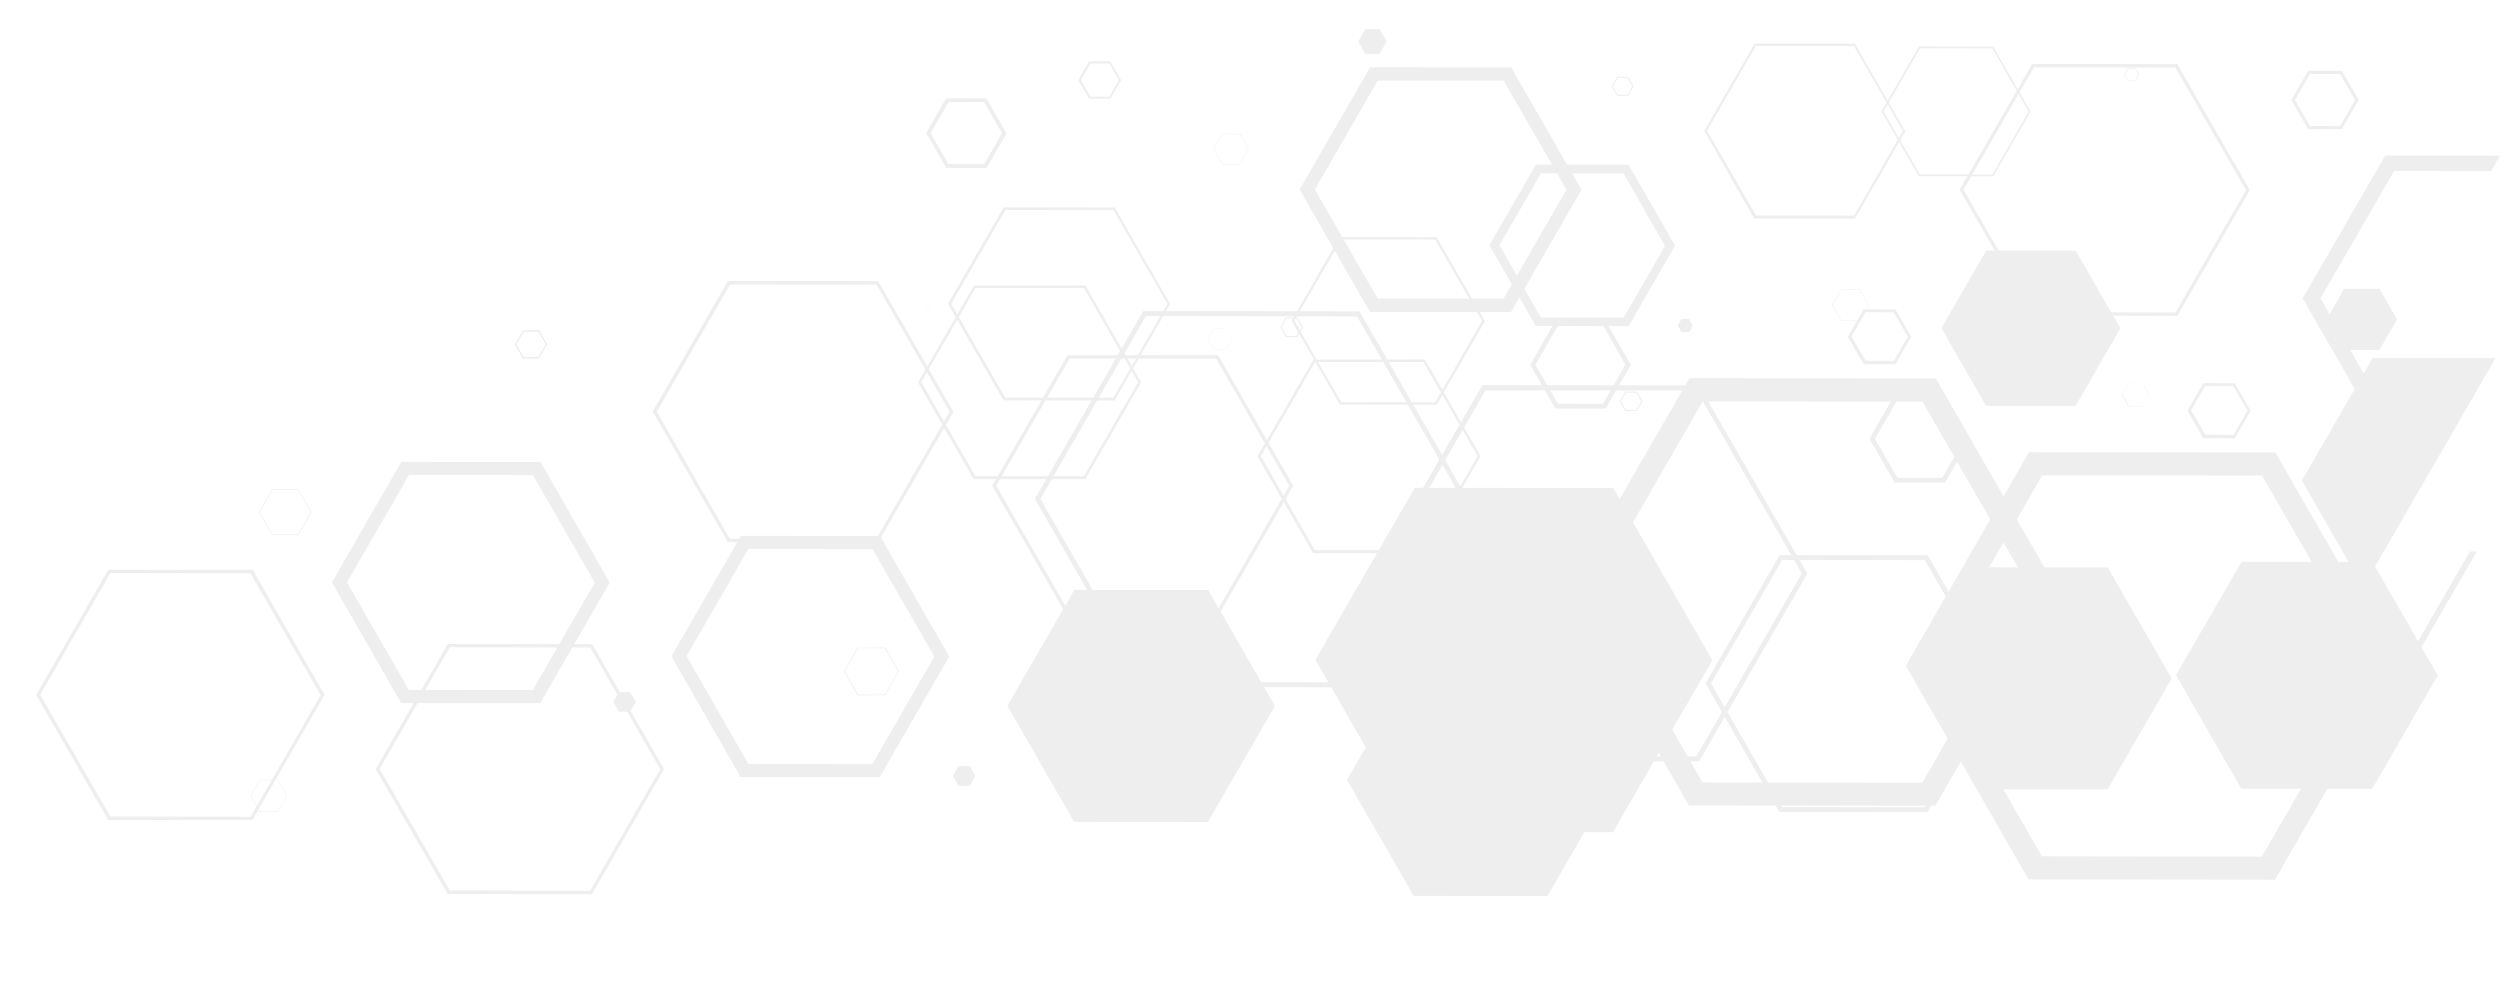 <svg xmlns="http://www.w3.org/2000/svg" width="1010" height="399" viewBox="0 0 1010 399" fill="none"><g opacity="0.07"><path d="M945.366 29.888L951.448 40.417L945.366 50.961L933.23 50.928L927.172 40.414L933.254 29.869L945.366 29.888ZM946.113 28.592L932.497 28.584L925.709 40.351L932.482 52.225L946.117 52.145L952.933 40.329L946.113 28.592Z" fill="black"></path><path d="M1010 62.879L1006.4 69.118L967.221 69.08L937.483 120.526L957.015 154.517L953.417 160.756L930.276 120.535L963.626 62.827L1010 62.879Z" fill="black"></path><path d="M657.51 31.439L659.48 34.861L657.504 38.286L653.559 38.29L651.59 34.868L653.565 31.443L657.51 31.439ZM657.75 31.023L653.326 31.011L651.11 34.852L653.319 38.706L657.744 38.718L659.959 34.877L657.75 31.023Z" fill="black"></path><path d="M560.204 16.78L557.317 11.784L551.576 11.794L548.712 16.76L551.574 21.742L557.301 21.757L560.204 16.78Z" fill="black"></path><path d="M856.64 132.635L838.594 101.265L802.435 101.244L784.31 132.555L802.355 163.926L838.525 163.985L856.64 132.635Z" fill="black"></path><path d="M683.908 131.542L682.373 128.893L679.313 128.887L677.789 131.529L679.325 134.178L682.384 134.184L683.908 131.542Z" fill="black"></path><path d="M397.588 41.279L404.802 53.799L397.592 66.301L383.166 66.282L375.976 53.776L383.187 41.274L397.612 41.293L397.588 41.279ZM398.487 39.776L382.231 39.711L374.146 53.729L382.302 67.838L398.572 67.879L406.657 53.86L398.487 39.776V39.776Z" fill="black"></path><path d="M448.204 25.601L452.07 32.402L448.218 39.081L440.492 39.085L436.633 32.386L440.485 25.707L448.204 25.601ZM448.67 24.794L440.01 24.779L435.636 32.364L439.978 39.864L448.614 39.864L452.946 32.353L448.603 24.853L448.67 24.794Z" fill="black"></path><path d="M655.987 70.181L672.645 99.38L655.966 128.297L622.449 128.271L605.791 99.071L622.555 70.007L656.057 70.058L655.987 70.181ZM658.089 66.535L620.516 66.48L601.72 99.067L620.488 131.671L657.957 131.796L676.738 99.233L657.994 66.644L658.089 66.535Z" fill="black"></path><path d="M862.532 27.747L863.894 30.133L862.483 32.579L859.738 32.591L858.377 30.206L859.788 27.76L862.532 27.747ZM862.687 27.478L859.628 27.471L858.09 30.138L859.625 32.787L862.685 32.794L864.223 30.127L862.687 27.478Z" fill="black"></path><path d="M607.451 32.584L632.855 76.623L607.455 120.66L556.604 120.629L531.201 76.59L556.6 32.554L607.451 32.584V32.584ZM610.542 27.226L553.547 27.168L525.044 76.587L553.437 126.008L610.431 126.066L638.935 76.647L610.493 27.198L610.542 27.226Z" fill="black"></path><path d="M500.892 54.246L504.352 60.225L500.88 66.243L493.953 66.219L490.507 60.216L493.964 54.222L500.892 54.246V54.246ZM500.99 54.074L493.86 54.064L490.304 60.229L493.854 66.391L500.985 66.401L504.541 60.236L500.99 54.074Z" fill="black"></path><path d="M751.177 116.994L754.796 123.261L751.184 129.524L743.952 129.52L740.371 123.242L743.969 117.004L751.177 116.994ZM751.275 116.823L743.855 116.807L740.143 123.241L743.853 129.691L751.274 129.707L754.985 123.272L751.3 116.837L751.275 116.823Z" fill="black"></path><path d="M495.36 132.572L497.764 136.766L495.294 141.048L490.478 141.037L488.035 136.853L490.462 132.645L495.279 132.656L495.36 132.572ZM495.35 132.533L490.393 132.539L487.909 136.845L490.407 141.159L495.364 141.153L497.847 136.847L495.374 132.548L495.35 132.533Z" fill="black"></path><path d="M748.973 18.582L768.791 52.869L749.036 87.12L709.439 87.069L689.646 52.797L709.401 18.546L748.998 18.596L748.973 18.582ZM749.548 17.642L708.862 17.615L688.515 52.893L708.67 88.289L749.381 88.33L769.728 53.052L749.404 17.722L749.548 17.642Z" fill="black"></path><path d="M878.828 27.286L907.392 76.805L878.875 126.248L821.709 126.092L793.243 76.629L821.76 27.186L878.828 27.286ZM879.618 25.916L821.007 25.837L791.699 76.65L821.017 127.518L879.628 127.597L908.936 76.784L879.618 25.916Z" fill="black"></path><path d="M373.775 122.554L375.505 125.543L373.784 128.528L370.29 128.597L368.56 125.607L370.281 122.622L373.733 122.627L373.775 122.554ZM373.733 122.627L370.218 122.619L368.525 125.554L370.29 128.597L373.829 128.619L375.607 125.537L373.818 122.48L373.733 122.627Z" fill="black"></path><path d="M449.84 84.914L471.683 122.752L449.797 160.697L406.091 160.653L384.29 122.741L406.134 84.87L449.816 84.9L449.84 84.914ZM450.423 83.848L405.466 83.766L383.002 122.715L405.368 161.736L450.275 161.789L472.74 122.841L450.349 83.805L450.423 83.848Z" fill="black"></path><path d="M579.816 96.761L598.743 129.653L579.779 162.534L541.862 162.508L522.909 129.602L541.874 96.722L579.816 96.761ZM580.352 95.831L541.287 95.762L521.786 129.573L541.35 163.452L580.415 163.521L599.902 129.735L580.474 95.902L580.352 95.831Z" fill="black"></path><path d="M804.944 19.649L819.602 45.083L804.941 70.502L775.622 70.487L760.977 45.028L775.708 19.487L805.014 19.526L804.944 19.649ZM805.423 18.817L775.271 18.777L760.13 45.028L775.188 71.182L805.316 71.208L820.387 45.079L805.353 18.939L805.423 18.817Z" fill="black"></path><path d="M691.793 266.742L651.763 197.157L571.582 197.073L531.42 266.535L571.425 336.106L651.631 336.204L691.793 266.742Z" fill="black"></path><path d="M877.347 274.106L851.538 229.245L799.791 229.186L773.877 274.002L799.711 318.877L851.458 318.936L877.347 274.106Z" fill="black"></path><path d="M647.686 131.53L656.647 147.408L647.574 163.139L629.406 163.11L620.337 147.365L629.424 131.61L647.686 131.53ZM648.787 129.622L628.432 129.601L618.173 147.387L628.33 165.033L648.685 165.053L658.859 147.414L648.692 129.73L648.787 129.622Z" fill="black"></path><path d="M776.668 162.247L820.981 239.265L776.603 316.207L687.849 316.127L643.536 239.109L687.914 162.167L776.668 162.247ZM782.058 152.901L682.509 152.78L632.727 239.092L682.336 325.402L781.9 325.499L831.668 239.211L782.083 152.916L782.058 152.901Z" fill="black"></path><path d="M217.454 133.966L220.445 139.119L217.496 144.232L211.591 144.245L208.649 139.119L211.598 134.006L217.503 133.994L217.454 133.966ZM217.856 133.382L211.317 133.42L208.001 139.169L211.238 144.856L217.777 144.819L221.093 139.07L217.856 133.382V133.382Z" fill="black"></path><path d="M1008.18 144.725L954.697 237.219L929.944 194.143L958.539 144.679L1008.18 144.725Z" fill="black"></path><path d="M968.411 129.028L961.325 116.68L947.064 116.659L939.938 129.014L947.049 141.376L961.285 141.383L968.411 129.028Z" fill="black"></path><path d="M515.074 285.237L488.108 238.371L434.047 238.312L406.976 285.134L433.952 332.039L487.989 332.084L515.074 285.237Z" fill="black"></path><path d="M256.894 283.597L254.615 279.637L250.051 279.642L247.779 283.58L250.058 287.54L254.608 287.56L256.894 283.597Z" fill="black"></path><path d="M984.855 272.877L958.449 227.019L905.589 226.969L879.086 272.749L905.478 318.632L958.363 318.696L984.855 272.877Z" fill="black"></path><path d="M215.289 191.92L240.285 235.365L215.252 278.765L165.185 278.732L140.189 235.287L165.221 191.886L215.289 191.92ZM218.322 186.66L162.151 186.588L134.084 235.249L162.06 284.037L218.246 284.084L246.326 235.399L218.351 186.611L218.322 186.66Z" fill="black"></path><path d="M765.05 126.184L770.782 136.02L765.138 145.806L753.737 145.741L748.005 135.905L753.649 126.119L765.025 126.17L765.05 126.184ZM765.717 124.971L752.923 124.949L746.516 136.056L752.932 147.136L765.741 147.133L772.133 136.051L765.731 124.946L765.717 124.971Z" fill="black"></path><path d="M523.868 128.666L525.893 132.218L523.847 135.765L519.776 135.761L517.727 132.195L519.773 128.648L523.868 128.666ZM524.122 128.226L519.533 128.216L517.233 132.204L519.522 136.201L524.111 136.211L526.411 132.223L524.122 128.226V128.226Z" fill="black"></path><path d="M1000.61 222.834L967.518 280.102L966.122 277.664L997.846 222.832L1000.61 222.834Z" fill="black"></path><path d="M357.45 261.895L362.845 271.243L357.454 280.589L346.669 280.586L341.275 271.238L346.679 261.868L357.45 261.895ZM357.605 261.626L346.449 261.703L340.96 271.219L346.447 280.915L357.579 280.824L363.125 271.21L357.637 261.514L357.605 261.626Z" fill="black"></path><path d="M354.104 115.014L383.647 166.339L354.015 217.715L294.808 217.651L265.356 166.281L294.989 114.905L354.104 115.014ZM354.937 113.571L294.099 113.51L263.676 166.256L294.042 219.035L354.765 219.127L385.187 166.38L354.821 113.602L354.937 113.571Z" fill="black"></path><path d="M548.229 127.83L590.767 201.768L548.152 275.652L462.853 275.513L420.316 201.576L462.93 127.692L548.229 127.83ZM549.414 125.775L461.836 125.69L418.093 201.531L461.668 277.568L549.27 277.668L593.014 201.827L549.284 125.831L549.414 125.775Z" fill="black"></path><path d="M101.211 231.633L129.552 280.86L101.218 329.985L44.557 329.859L16.25 280.684L44.598 231.534L101.211 231.633ZM102.001 230.263L43.729 230.217L14.591 280.737L43.724 331.302L102.004 331.222L131.128 280.727L102.072 230.14L102.001 230.263Z" fill="black"></path><path d="M437.908 116.375L459.802 154.406L437.888 192.4L394.08 192.363L372.21 154.345L394.124 116.351L437.932 116.389L437.908 116.375ZM438.539 115.337L393.449 115.374L370.872 154.518L393.36 193.61L438.45 193.573L461.013 154.454L438.549 115.376L438.539 115.337Z" fill="black"></path><path d="M865.554 154.741L868.175 159.518L865.494 164.167L860.135 164.136L857.514 159.359L860.195 154.71L865.614 154.58L865.554 154.741ZM865.614 154.58L860.073 154.64L857.25 159.533L859.97 164.366L865.511 164.307L868.333 159.414L865.614 154.58Z" fill="black"></path><path d="M719.978 326.055L691.237 276.108L720.023 226.199L777.647 226.295L806.388 276.242L777.602 326.151L719.978 326.055ZM718.835 328.037L778.675 328.076L808.59 276.21L778.776 224.338L718.95 224.274L689.035 276.14L718.835 328.037V328.037Z" fill="black"></path><path d="M784.69 161.568L793.76 177.313L784.687 193.044L766.544 193.03L757.474 177.285L766.547 161.554L784.69 161.568ZM785.791 159.66L765.436 159.639L755.262 177.278L765.443 194.938L785.798 194.959L795.972 177.32L785.791 159.66Z" fill="black"></path><path d="M913.855 192.128L958.168 269.146L913.79 346.088L824.914 345.937L780.685 269L825.077 192.033L913.855 192.128ZM919.246 182.782L819.707 182.699L769.938 268.987L819.524 355.283L919.073 355.404L968.856 269.092L919.27 182.796L919.246 182.782Z" fill="black"></path><path d="M652.251 315.153L625.285 268.286L571.238 268.203L544.153 315.049L571.143 361.93L625.18 361.974L652.251 315.153Z" fill="black"></path><path d="M394.084 313.486L391.805 309.527L387.241 309.531L384.955 313.495L387.233 317.454L391.798 317.45L394.084 313.486Z" fill="black"></path><path d="M352.471 221.815L377.468 265.26L352.421 308.685L302.33 308.637L277.38 265.055L302.356 221.753L352.447 221.801L352.471 221.815ZM355.481 216.541L299.334 216.483L271.253 265.168L299.229 313.956L355.419 313.94L383.499 265.255L355.499 216.453L355.481 216.541Z" fill="black"></path><path d="M902.255 156.055L907.987 165.892L902.342 175.678L890.942 175.613L885.21 165.776L890.854 155.99L902.23 156.041L902.255 156.055ZM902.922 154.842L890.127 154.82L883.707 165.952L890.085 177.042L902.879 177.064L909.285 165.957L902.883 154.853L902.922 154.842Z" fill="black"></path><path d="M661.056 158.563L663.039 162.188L661.035 165.662L656.926 165.668L654.901 162.117L656.904 158.643L661.014 158.636L661.056 158.563ZM661.254 158.221L656.665 158.211L654.407 162.125L656.686 166.084L661.275 166.094L663.575 162.106L661.272 158.133L661.254 158.221Z" fill="black"></path><path d="M120.414 197.947L125.565 206.927L120.401 215.881L110.057 215.905L104.906 206.926L110.084 197.947L120.414 197.947ZM120.555 197.703L109.935 197.697L104.615 206.921L109.916 216.149L120.561 216.169L125.88 206.945L120.555 197.703Z" fill="black"></path><path d="M494.633 291.784L499.989 301.142L494.599 310.488L483.828 310.461L478.434 301.113L483.81 291.792L494.619 291.808L494.633 291.784ZM494.774 291.539L483.618 291.616L478.143 301.108L483.631 310.804L494.763 310.713L500.308 301.098L494.821 291.403L494.774 291.539Z" fill="black"></path><path d="M112.214 315.2L115.809 321.453L112.197 327.716L104.979 327.688L101.384 321.435L104.996 315.172L112.214 315.2V315.2ZM112.313 315.029L104.892 315.014L101.181 321.448L104.866 327.884L112.301 327.875L116.012 321.44L112.313 315.029Z" fill="black"></path><path d="M491.324 144.912L520.853 196.261L491.221 247.637L432.014 247.573L402.485 196.224L432.118 144.848L491.324 144.912ZM492.143 143.493L431.249 143.53L400.84 196.252L431.206 249.031L492.027 248.951L522.436 196.23L492.094 143.465L492.143 143.493Z" fill="black"></path><path d="M685.401 157.76L727.939 231.698L685.325 305.582L600.099 305.486L557.562 231.548L600.162 157.689L685.401 157.76ZM686.587 155.705L598.887 155.549L555.143 231.39L598.841 307.498L686.419 307.584L730.162 231.743L686.432 155.747L686.587 155.705Z" fill="black"></path><path d="M238.482 261.558L266.726 310.729L238.377 359.879L181.74 359.767L153.381 310.627L181.73 261.477L238.391 261.603L238.482 261.558ZM239.181 260.233L180.909 260.187L151.771 310.707L180.898 361.172L239.156 361.242L268.294 310.722L239.224 260.16L239.181 260.233Z" fill="black"></path><path d="M575.085 146.284L596.955 184.301L575.041 222.295L531.233 222.258L509.363 184.24L531.277 146.246L575.085 146.284ZM575.692 145.232L530.602 145.269L508.025 184.413L530.513 223.505L575.579 223.454L598.156 184.31L575.692 145.232V145.232Z" fill="black"></path></g></svg>